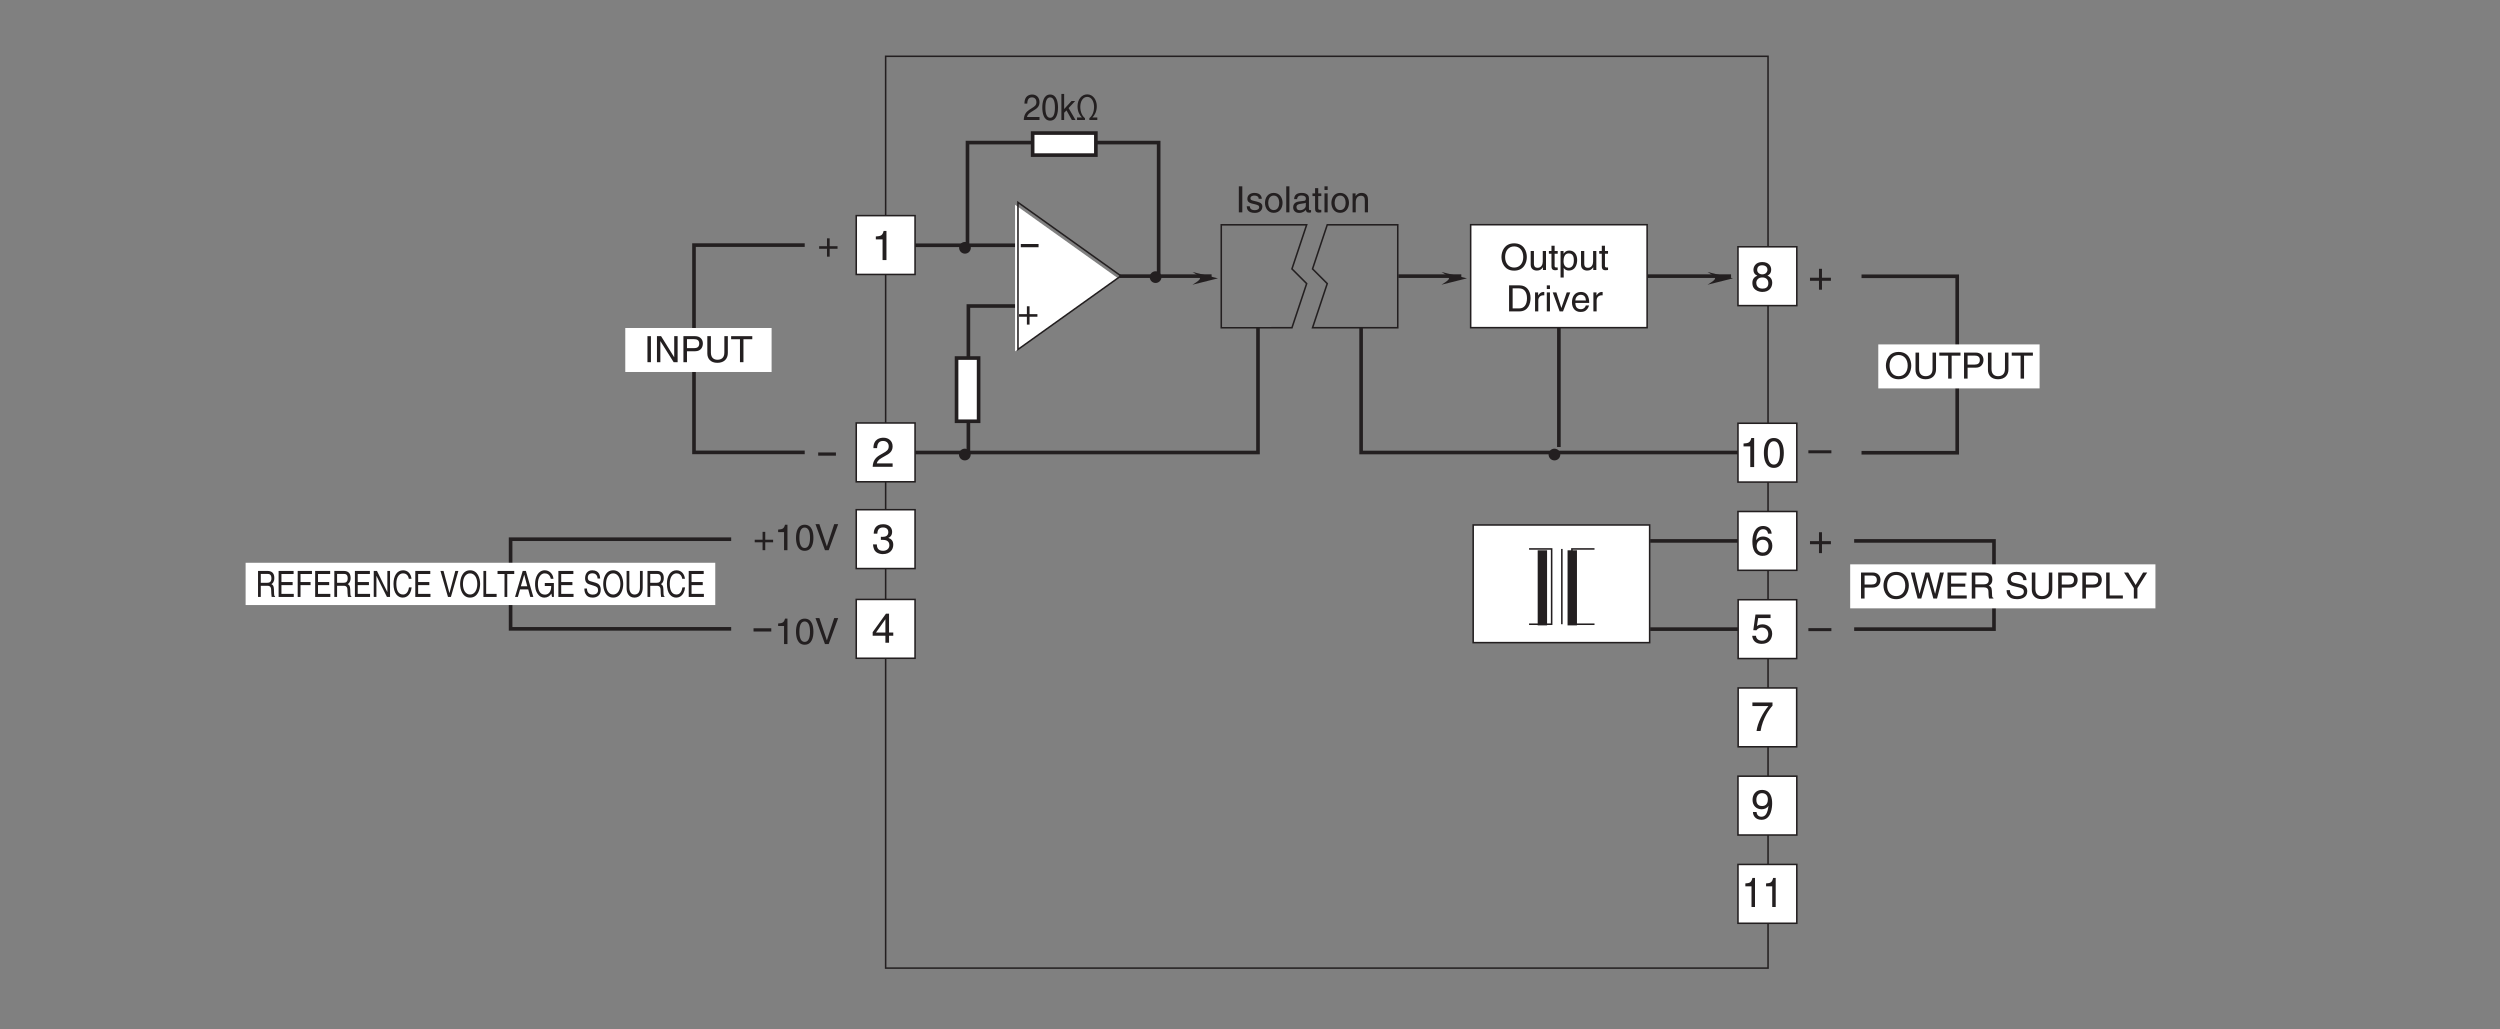 <?xml version="1.0" encoding="UTF-8"?>
<svg xmlns="http://www.w3.org/2000/svg" xmlns:xlink="http://www.w3.org/1999/xlink" width="481.89pt" height="198.43pt" viewBox="0 0 481.89 198.43" version="1.2">
<rect x="0" y="0" width="481.89" height="198.43" fill="#808080" stroke="none"/>
<defs>
<g>
<symbol overflow="visible" id="glyph0-0">
<path style="stroke:none;" d="M 0 0 L 4 0 L 4 -5.594 L 0 -5.594 Z M 2 -3.156 L 0.641 -5.188 L 3.359 -5.188 Z M 2.234 -2.797 L 3.594 -4.828 L 3.594 -0.766 Z M 0.641 -0.406 L 2 -2.438 L 3.359 -0.406 Z M 0.406 -4.828 L 1.75 -2.797 L 0.406 -0.766 Z M 0.406 -4.828 "/>
</symbol>
<symbol overflow="visible" id="glyph0-1">
<path style="stroke:none;" d="M 2.859 -5.609 L 2.312 -5.609 C 2.094 -4.688 1.719 -4.609 0.812 -4.547 L 0.812 -3.984 L 2.109 -3.984 L 2.109 0 L 2.859 0 Z M 2.859 -5.609 "/>
</symbol>
<symbol overflow="visible" id="glyph0-2">
<path style="stroke:none;" d="M 1.047 -3.594 C 1.078 -4 1.125 -4.984 2.188 -4.984 C 3.016 -4.984 3.297 -4.422 3.297 -3.969 C 3.297 -3.234 2.859 -3 2.266 -2.656 L 1.531 -2.234 C 0.781 -1.781 0.25 -1.172 0.203 0 L 4.047 0 L 4.047 -0.656 L 1 -0.656 C 1.031 -0.875 1.203 -1.312 1.969 -1.734 L 2.547 -2.062 C 3.391 -2.5 4.047 -2.938 4.047 -3.938 C 4.047 -4.984 3.266 -5.609 2.297 -5.609 C 1.688 -5.609 0.344 -5.422 0.344 -3.594 Z M 1.047 -3.594 "/>
</symbol>
<symbol overflow="visible" id="glyph0-3">
<path style="stroke:none;" d="M 1.781 -2.594 C 1.891 -2.594 2 -2.594 2.109 -2.594 C 2.594 -2.594 3.422 -2.5 3.422 -1.562 C 3.422 -0.922 2.922 -0.484 2.203 -0.484 C 1.156 -0.484 1.016 -1.188 1 -1.719 L 0.266 -1.719 C 0.312 -1.062 0.484 -0.422 1.109 -0.094 C 1.375 0.047 1.734 0.156 2.141 0.156 C 3.578 0.156 4.172 -0.734 4.172 -1.656 C 4.172 -2.406 3.781 -2.781 3.234 -2.969 L 3.234 -2.984 C 3.531 -3.078 3.953 -3.422 3.953 -4.141 C 3.953 -4.984 3.312 -5.609 2.219 -5.609 C 0.75 -5.609 0.406 -4.594 0.406 -3.781 L 1.094 -3.781 C 1.125 -4.172 1.188 -4.984 2.188 -4.984 C 3.031 -4.984 3.219 -4.438 3.219 -4.094 C 3.219 -3.391 2.703 -3.172 2.156 -3.172 C 2.031 -3.172 1.906 -3.188 1.781 -3.188 Z M 1.781 -2.594 "/>
</symbol>
<symbol overflow="visible" id="glyph0-4">
<path style="stroke:none;" d="M 4.172 -1.359 L 4.172 -1.969 L 3.359 -1.969 L 3.359 -5.609 L 2.766 -5.609 L 0.203 -2.047 L 0.203 -1.359 L 2.656 -1.359 L 2.656 0 L 3.359 0 L 3.359 -1.359 Z M 2.641 -4.516 L 2.656 -4.516 L 2.656 -1.969 L 0.844 -1.969 Z M 2.641 -4.516 "/>
</symbol>
<symbol overflow="visible" id="glyph0-5">
<path style="stroke:none;" d="M 1.406 -4.812 L 3.797 -4.812 L 3.797 -5.5 L 0.891 -5.5 L 0.469 -2.484 L 1.062 -2.453 C 1.328 -2.797 1.703 -2.984 2.109 -2.984 C 2.797 -2.984 3.359 -2.547 3.359 -1.734 C 3.359 -1.031 2.891 -0.453 2.172 -0.453 C 1.547 -0.453 1.047 -0.75 0.984 -1.391 L 0.25 -1.391 C 0.391 -0.141 1.328 0.156 2.062 0.156 C 3.828 0.156 4.109 -1.203 4.109 -1.828 C 4.109 -2.984 3.172 -3.609 2.266 -3.609 C 1.75 -3.609 1.406 -3.453 1.172 -3.266 Z M 1.406 -4.812 "/>
</symbol>
<symbol overflow="visible" id="glyph0-6">
<path style="stroke:none;" d="M 0.297 -4.812 L 3.391 -4.812 C 2.312 -3.547 1.281 -1.547 1.094 0 L 1.875 0 C 2.281 -2.5 3.609 -4.297 4.172 -4.875 L 4.172 -5.5 L 0.297 -5.5 Z M 0.297 -4.812 "/>
</symbol>
<symbol overflow="visible" id="glyph0-7">
<path style="stroke:none;" d="M 4.016 -4.125 C 3.938 -5.266 3.031 -5.609 2.375 -5.609 C 0.703 -5.609 0.297 -3.844 0.297 -2.609 C 0.297 -1.875 0.406 -1.188 0.734 -0.656 C 1.141 -0.047 1.75 0.156 2.188 0.156 C 2.969 0.156 3.312 -0.062 3.594 -0.391 C 3.984 -0.812 4.141 -1.219 4.141 -1.797 C 4.141 -3.141 3.062 -3.578 2.375 -3.578 C 1.609 -3.578 1.219 -3.188 1.047 -2.891 L 1.031 -2.906 C 1.031 -3.5 1.266 -4.984 2.359 -4.984 C 2.969 -4.984 3.234 -4.609 3.328 -4.125 Z M 1.125 -1.719 C 1.125 -2.391 1.5 -2.953 2.281 -2.953 C 3.141 -2.953 3.406 -2.266 3.406 -1.766 C 3.406 -1 2.984 -0.484 2.312 -0.484 C 1.484 -0.484 1.125 -1.125 1.125 -1.719 Z M 1.125 -1.719 "/>
</symbol>
<symbol overflow="visible" id="glyph0-8">
<path style="stroke:none;" d="M 3.922 -4.172 C 3.922 -4.828 3.438 -5.609 2.203 -5.609 C 0.859 -5.609 0.5 -4.656 0.5 -4.078 C 0.5 -3.547 0.781 -3.156 1.25 -2.984 C 0.656 -2.734 0.297 -2.297 0.297 -1.609 C 0.297 -1.344 0.297 -0.734 0.875 -0.281 C 1.328 0.078 1.922 0.156 2.234 0.156 C 3.547 0.156 4.125 -0.719 4.125 -1.625 C 4.125 -2.047 3.969 -2.672 3.203 -2.984 C 3.453 -3.109 3.922 -3.359 3.922 -4.172 Z M 2.219 -2.641 C 2.844 -2.641 3.375 -2.297 3.375 -1.547 C 3.375 -0.656 2.766 -0.484 2.25 -0.484 C 1.281 -0.484 1.047 -1.156 1.047 -1.594 C 1.047 -2.109 1.422 -2.641 2.219 -2.641 Z M 2.203 -3.234 C 1.688 -3.234 1.219 -3.562 1.219 -4.109 C 1.219 -4.469 1.406 -4.984 2.156 -4.984 C 2.984 -4.984 3.203 -4.484 3.203 -4.141 C 3.203 -3.641 2.812 -3.234 2.203 -3.234 Z M 2.203 -3.234 "/>
</symbol>
<symbol overflow="visible" id="glyph0-9">
<path style="stroke:none;" d="M 3.391 -2.734 C 3.391 -1.328 3.031 -0.484 2.219 -0.484 C 1.406 -0.484 1.047 -1.328 1.047 -2.734 C 1.047 -4.141 1.406 -4.984 2.219 -4.984 C 3.031 -4.984 3.391 -4.141 3.391 -2.734 Z M 4.141 -2.734 C 4.141 -3.891 3.828 -5.609 2.219 -5.609 C 0.609 -5.609 0.297 -3.891 0.297 -2.734 C 0.297 -1.562 0.609 0.156 2.219 0.156 C 3.828 0.156 4.141 -1.562 4.141 -2.734 Z M 4.141 -2.734 "/>
</symbol>
<symbol overflow="visible" id="glyph0-10">
<path style="stroke:none;" d="M 2.094 -1.875 C 2.625 -1.875 3.172 -2.109 3.391 -2.547 L 3.406 -2.531 C 3.219 -1.078 2.812 -0.438 2.047 -0.438 C 1.484 -0.438 1.141 -0.781 1.109 -1.344 L 0.406 -1.344 C 0.406 -0.812 0.75 0.156 2.062 0.156 C 4 0.156 4.109 -2.406 4.109 -3.016 C 4.109 -3.922 3.922 -5.609 2.141 -5.609 C 0.953 -5.609 0.328 -4.703 0.328 -3.688 C 0.328 -2.578 1.062 -1.875 2.094 -1.875 Z M 2.203 -2.5 C 1.734 -2.5 1.062 -2.641 1.062 -3.719 C 1.062 -4.469 1.5 -4.984 2.141 -4.984 C 2.953 -4.984 3.281 -4.422 3.281 -3.781 C 3.281 -2.672 2.578 -2.5 2.203 -2.5 Z M 2.203 -2.5 "/>
</symbol>
<symbol overflow="visible" id="glyph0-11">
<path style="stroke:none;" d="M 2.047 -2.312 L 0.312 -2.312 L 0.312 -1.719 L 2.047 -1.719 L 2.047 0 L 2.625 0 L 2.625 -1.719 L 4.344 -1.719 L 4.344 -2.312 L 2.625 -2.312 L 2.625 -4.031 L 2.047 -4.031 Z M 2.047 -2.312 "/>
</symbol>
<symbol overflow="visible" id="glyph0-12">
<path style="stroke:none;" d="M 4.438 -2.5 L 0 -2.5 L 0 -1.922 L 4.438 -1.922 Z M 4.438 -2.5 "/>
</symbol>
<symbol overflow="visible" id="glyph1-0">
<path style="stroke:none;" d="M 0 0 L 3.5 0 L 3.5 -4.891 L 0 -4.891 Z M 1.75 -2.766 L 0.562 -4.547 L 2.938 -4.547 Z M 1.953 -2.438 L 3.141 -4.219 L 3.141 -0.656 Z M 0.562 -0.344 L 1.75 -2.125 L 2.938 -0.344 Z M 0.344 -4.219 L 1.531 -2.438 L 0.344 -0.656 Z M 0.344 -4.219 "/>
</symbol>
<symbol overflow="visible" id="glyph1-1">
<path style="stroke:none;" d="M 1.781 -2.016 L 0.266 -2.016 L 0.266 -1.516 L 1.781 -1.516 L 1.781 0 L 2.297 0 L 2.297 -1.516 L 3.812 -1.516 L 3.812 -2.016 L 2.297 -2.016 L 2.297 -3.531 L 1.781 -3.531 Z M 1.781 -2.016 "/>
</symbol>
<symbol overflow="visible" id="glyph1-2">
<path style="stroke:none;" d="M 4.469 -2.5 C 4.469 -1.328 3.812 -0.469 2.719 -0.469 C 1.625 -0.469 0.969 -1.328 0.969 -2.5 C 0.969 -3.688 1.625 -4.547 2.719 -4.547 C 3.812 -4.547 4.469 -3.688 4.469 -2.5 Z M 5.156 -2.5 C 5.156 -3.594 4.594 -5.141 2.719 -5.141 C 0.844 -5.141 0.266 -3.594 0.266 -2.5 C 0.266 -1.422 0.844 0.125 2.719 0.125 C 4.594 0.125 5.156 -1.422 5.156 -2.5 Z M 5.156 -2.5 "/>
</symbol>
<symbol overflow="visible" id="glyph1-3">
<path style="stroke:none;" d="M 3.422 0 L 3.422 -3.656 L 2.797 -3.656 L 2.797 -1.641 C 2.797 -1.109 2.562 -0.422 1.797 -0.422 C 1.391 -0.422 1.094 -0.625 1.094 -1.234 L 1.094 -3.656 L 0.469 -3.656 L 0.469 -1.031 C 0.469 -0.156 1.125 0.109 1.656 0.109 C 2.25 0.109 2.562 -0.125 2.828 -0.547 L 2.828 0 Z M 3.422 0 "/>
</symbol>
<symbol overflow="visible" id="glyph1-4">
<path style="stroke:none;" d="M 1.797 -3.141 L 1.797 -3.656 L 1.203 -3.656 L 1.203 -4.672 L 0.594 -4.672 L 0.594 -3.656 L 0.094 -3.656 L 0.094 -3.141 L 0.594 -3.141 L 0.594 -0.734 C 0.594 -0.297 0.719 0.047 1.328 0.047 C 1.391 0.047 1.578 0.016 1.797 0 L 1.797 -0.484 L 1.578 -0.484 C 1.453 -0.484 1.203 -0.484 1.203 -0.766 L 1.203 -3.141 Z M 1.797 -3.141 "/>
</symbol>
<symbol overflow="visible" id="glyph1-5">
<path style="stroke:none;" d="M 0.984 -1.656 C 0.984 -2.25 1.094 -3.203 1.984 -3.203 C 2.922 -3.203 2.969 -2.312 2.969 -1.844 C 2.969 -1.031 2.656 -0.422 1.984 -0.422 C 1.594 -0.422 0.984 -0.688 0.984 -1.656 Z M 0.406 1.453 L 1.016 1.453 L 1.016 -0.391 L 1.031 -0.391 C 1.188 -0.125 1.516 0.109 2 0.109 C 3.25 0.109 3.609 -1.062 3.609 -1.938 C 3.609 -2.969 3.062 -3.75 2.094 -3.75 C 1.422 -3.75 1.141 -3.344 1 -3.141 L 0.984 -3.141 L 0.984 -3.656 L 0.406 -3.656 Z M 0.406 1.453 "/>
</symbol>
<symbol overflow="visible" id="glyph1-6">
<path style="stroke:none;" d="M 0.562 0 L 2.562 0 C 4.219 0 4.703 -1.453 4.703 -2.578 C 4.703 -4.016 3.906 -5.016 2.594 -5.016 L 0.562 -5.016 Z M 1.25 -4.438 L 2.5 -4.438 C 3.422 -4.438 4.016 -3.797 4.016 -2.531 C 4.016 -1.266 3.438 -0.578 2.562 -0.578 L 1.25 -0.578 Z M 1.25 -4.438 "/>
</symbol>
<symbol overflow="visible" id="glyph1-7">
<path style="stroke:none;" d="M 1.156 -2.125 C 1.156 -2.656 1.516 -3.094 2.094 -3.094 L 2.312 -3.094 L 2.312 -3.734 C 2.266 -3.75 2.234 -3.75 2.156 -3.75 C 1.703 -3.75 1.375 -3.469 1.125 -3.047 L 1.125 -3.656 L 0.531 -3.656 L 0.531 0 L 1.156 0 Z M 1.156 -2.125 "/>
</symbol>
<symbol overflow="visible" id="glyph1-8">
<path style="stroke:none;" d="M 1.078 -3.656 L 0.469 -3.656 L 0.469 0 L 1.078 0 Z M 1.078 -4.312 L 1.078 -5.016 L 0.469 -5.016 L 0.469 -4.312 Z M 1.078 -4.312 "/>
</symbol>
<symbol overflow="visible" id="glyph1-9">
<path style="stroke:none;" d="M 1.734 -0.672 L 1.719 -0.672 L 0.766 -3.656 L 0.062 -3.656 L 1.391 0 L 2.047 0 L 3.438 -3.656 L 2.766 -3.656 Z M 1.734 -0.672 "/>
</symbol>
<symbol overflow="visible" id="glyph1-10">
<path style="stroke:none;" d="M 2.938 -1.141 C 2.922 -0.875 2.578 -0.422 2 -0.422 C 1.297 -0.422 0.938 -0.859 0.938 -1.625 L 3.609 -1.625 C 3.609 -2.922 3.094 -3.75 2.031 -3.75 C 0.828 -3.75 0.281 -2.859 0.281 -1.719 C 0.281 -0.672 0.891 0.109 1.906 0.109 C 2.5 0.109 2.734 -0.031 2.906 -0.141 C 3.359 -0.453 3.531 -0.969 3.562 -1.141 Z M 0.938 -2.109 C 0.938 -2.688 1.391 -3.203 1.953 -3.203 C 2.703 -3.203 2.938 -2.688 2.969 -2.109 Z M 0.938 -2.109 "/>
</symbol>
<symbol overflow="visible" id="glyph1-11">
<path style="stroke:none;" d="M 2.5 -4.906 L 2.031 -4.906 C 1.828 -4.109 1.5 -4.031 0.703 -3.969 L 0.703 -3.484 L 1.844 -3.484 L 1.844 0 L 2.5 0 Z M 2.5 -4.906 "/>
</symbol>
<symbol overflow="visible" id="glyph1-12">
<path style="stroke:none;" d="M 2.969 -2.391 C 2.969 -1.156 2.641 -0.422 1.938 -0.422 C 1.234 -0.422 0.922 -1.156 0.922 -2.391 C 0.922 -3.625 1.234 -4.359 1.938 -4.359 C 2.641 -4.359 2.969 -3.625 2.969 -2.391 Z M 3.625 -2.391 C 3.625 -3.406 3.359 -4.906 1.938 -4.906 C 0.531 -4.906 0.266 -3.406 0.266 -2.391 C 0.266 -1.375 0.531 0.125 1.938 0.125 C 3.359 0.125 3.625 -1.375 3.625 -2.391 Z M 3.625 -2.391 "/>
</symbol>
<symbol overflow="visible" id="glyph1-13">
<path style="stroke:none;" d="M 2.344 -0.734 L 2.328 -0.734 L 0.891 -5.016 L 0.141 -5.016 L 1.969 0 L 2.688 0 L 4.516 -5.016 L 3.75 -5.016 Z M 2.344 -0.734 "/>
</symbol>
<symbol overflow="visible" id="glyph1-14">
<path style="stroke:none;" d="M 1.312 -5.016 L 0.641 -5.016 L 0.641 0 L 1.312 0 Z M 1.312 -5.016 "/>
</symbol>
<symbol overflow="visible" id="glyph1-15">
<path style="stroke:none;" d="M 3.859 -0.969 L 3.844 -0.969 L 1.328 -5.016 L 0.531 -5.016 L 0.531 0 L 1.188 0 L 1.188 -4.047 L 1.203 -4.047 L 3.75 0 L 4.516 0 L 4.516 -5.016 L 3.859 -5.016 Z M 3.859 -0.969 "/>
</symbol>
<symbol overflow="visible" id="glyph1-16">
<path style="stroke:none;" d="M 1.281 -4.438 L 2.656 -4.438 C 3.219 -4.438 3.641 -4.234 3.641 -3.594 C 3.641 -2.922 3.234 -2.703 2.625 -2.703 L 1.281 -2.703 Z M 1.281 -2.109 L 2.859 -2.109 C 3.953 -2.109 4.344 -2.906 4.344 -3.609 C 4.344 -4.422 3.781 -5.016 2.859 -5.016 L 0.594 -5.016 L 0.594 0 L 1.281 0 Z M 1.281 -2.109 "/>
</symbol>
<symbol overflow="visible" id="glyph1-17">
<path style="stroke:none;" d="M 3.828 -5.016 L 3.828 -1.844 C 3.828 -0.75 3.125 -0.469 2.5 -0.469 C 1.891 -0.469 1.234 -0.766 1.234 -1.859 L 1.234 -5.016 L 0.547 -5.016 L 0.547 -1.672 C 0.547 -0.734 1.125 0.125 2.484 0.125 C 3.859 0.125 4.5 -0.734 4.5 -1.766 L 4.5 -5.016 Z M 3.828 -5.016 "/>
</symbol>
<symbol overflow="visible" id="glyph1-18">
<path style="stroke:none;" d="M 0.094 -4.422 L 1.797 -4.422 L 1.797 0 L 2.469 0 L 2.469 -4.422 L 4.172 -4.422 L 4.172 -5.016 L 0.094 -5.016 Z M 0.094 -4.422 "/>
</symbol>
<symbol overflow="visible" id="glyph1-19">
<path style="stroke:none;" d="M 3.125 -2.609 C 3.125 -2.797 3.031 -3.75 1.719 -3.75 C 1 -3.75 0.344 -3.391 0.344 -2.594 C 0.344 -2.094 0.672 -1.828 1.188 -1.703 L 1.906 -1.531 C 2.422 -1.391 2.625 -1.297 2.625 -1 C 2.625 -0.594 2.234 -0.422 1.781 -0.422 C 0.922 -0.422 0.844 -0.891 0.812 -1.172 L 0.219 -1.172 C 0.25 -0.734 0.344 0.109 1.797 0.109 C 2.625 0.109 3.234 -0.344 3.234 -1.109 C 3.234 -1.594 2.969 -1.875 2.219 -2.062 L 1.594 -2.219 C 1.125 -2.344 0.938 -2.406 0.938 -2.703 C 0.938 -3.156 1.469 -3.234 1.656 -3.234 C 2.438 -3.234 2.516 -2.844 2.531 -2.609 Z M 3.125 -2.609 "/>
</symbol>
<symbol overflow="visible" id="glyph1-20">
<path style="stroke:none;" d="M 0.25 -1.828 C 0.25 -0.891 0.781 0.094 1.938 0.094 C 3.109 0.094 3.641 -0.891 3.641 -1.828 C 3.641 -2.766 3.109 -3.75 1.938 -3.75 C 0.781 -3.75 0.25 -2.766 0.25 -1.828 Z M 0.875 -1.828 C 0.875 -2.312 1.062 -3.234 1.938 -3.234 C 2.828 -3.234 3 -2.312 3 -1.828 C 3 -1.344 2.828 -0.438 1.938 -0.438 C 1.062 -0.438 0.875 -1.344 0.875 -1.828 Z M 0.875 -1.828 "/>
</symbol>
<symbol overflow="visible" id="glyph1-21">
<path style="stroke:none;" d="M 1.078 -5.016 L 0.469 -5.016 L 0.469 0 L 1.078 0 Z M 1.078 -5.016 "/>
</symbol>
<symbol overflow="visible" id="glyph1-22">
<path style="stroke:none;" d="M 1 -2.547 C 1.047 -2.828 1.141 -3.25 1.844 -3.25 C 2.422 -3.25 2.703 -3.031 2.703 -2.656 C 2.703 -2.297 2.516 -2.234 2.375 -2.219 L 1.359 -2.094 C 0.344 -1.969 0.25 -1.25 0.25 -0.953 C 0.25 -0.328 0.719 0.109 1.391 0.109 C 2.109 0.109 2.484 -0.234 2.719 -0.484 C 2.734 -0.203 2.828 0.062 3.359 0.062 C 3.5 0.062 3.594 0.031 3.703 0 L 3.703 -0.453 C 3.625 -0.438 3.562 -0.422 3.5 -0.422 C 3.375 -0.422 3.297 -0.484 3.297 -0.641 L 3.297 -2.734 C 3.297 -3.672 2.234 -3.75 1.938 -3.75 C 1.047 -3.75 0.469 -3.422 0.438 -2.547 Z M 2.688 -1.266 C 2.688 -0.781 2.125 -0.406 1.547 -0.406 C 1.094 -0.406 0.891 -0.641 0.891 -1.047 C 0.891 -1.5 1.375 -1.594 1.672 -1.641 C 2.438 -1.734 2.578 -1.781 2.688 -1.859 Z M 2.688 -1.266 "/>
</symbol>
<symbol overflow="visible" id="glyph1-23">
<path style="stroke:none;" d="M 3.422 -2.484 C 3.422 -3.531 2.719 -3.75 2.156 -3.75 C 1.516 -3.75 1.188 -3.328 1.047 -3.141 L 1.031 -3.141 L 1.031 -3.656 L 0.453 -3.656 L 0.453 0 L 1.062 0 L 1.062 -1.984 C 1.062 -2.984 1.688 -3.203 2.031 -3.203 C 2.641 -3.203 2.812 -2.891 2.812 -2.25 L 2.812 0 L 3.422 0 Z M 3.422 -2.484 "/>
</symbol>
<symbol overflow="visible" id="glyph1-24">
<path style="stroke:none;" d="M 3.297 -4.156 L 4.453 0 L 5.156 0 L 6.484 -5.016 L 5.734 -5.016 L 4.797 -0.938 L 4.781 -0.938 L 3.656 -5.016 L 2.922 -5.016 L 1.797 -0.938 L 1.781 -0.938 L 0.844 -5.016 L 0.109 -5.016 L 1.422 0 L 2.125 0 Z M 3.297 -4.156 "/>
</symbol>
<symbol overflow="visible" id="glyph1-25">
<path style="stroke:none;" d="M 4.297 -0.594 L 1.281 -0.594 L 1.281 -2.281 L 4.016 -2.281 L 4.016 -2.875 L 1.281 -2.875 L 1.281 -4.422 L 4.25 -4.422 L 4.25 -5.016 L 0.594 -5.016 L 0.594 0 L 4.297 0 Z M 4.297 -0.594 "/>
</symbol>
<symbol overflow="visible" id="glyph1-26">
<path style="stroke:none;" d="M 1.297 -2.156 L 2.938 -2.156 C 3.75 -2.156 3.828 -1.672 3.828 -1.25 C 3.828 -1.062 3.844 -0.312 3.953 0 L 4.781 0 L 4.781 -0.109 C 4.562 -0.234 4.531 -0.328 4.531 -0.609 L 4.484 -1.516 C 4.453 -2.219 4.172 -2.344 3.891 -2.469 C 4.203 -2.656 4.578 -2.922 4.578 -3.672 C 4.578 -4.734 3.75 -5.016 2.938 -5.016 L 0.609 -5.016 L 0.609 0 L 1.297 0 Z M 1.297 -4.438 L 2.984 -4.438 C 3.312 -4.438 3.891 -4.375 3.891 -3.594 C 3.891 -2.859 3.359 -2.734 2.859 -2.734 L 1.297 -2.734 Z M 1.297 -4.438 "/>
</symbol>
<symbol overflow="visible" id="glyph1-27">
<path style="stroke:none;" d=""/>
</symbol>
<symbol overflow="visible" id="glyph1-28">
<path style="stroke:none;" d="M 4.188 -3.547 C 4.156 -4.094 3.984 -5.141 2.234 -5.141 C 1.016 -5.141 0.516 -4.375 0.516 -3.594 C 0.516 -2.719 1.25 -2.5 1.578 -2.422 L 2.609 -2.172 C 3.422 -1.984 3.672 -1.812 3.672 -1.297 C 3.672 -0.578 2.844 -0.453 2.359 -0.453 C 1.719 -0.453 0.984 -0.719 0.984 -1.625 L 0.344 -1.625 C 0.344 -1.156 0.422 -0.734 0.859 -0.344 C 1.078 -0.141 1.438 0.125 2.375 0.125 C 3.234 0.125 4.328 -0.203 4.328 -1.391 C 4.328 -2.172 3.844 -2.562 3.188 -2.719 L 1.766 -3.047 C 1.469 -3.125 1.172 -3.266 1.172 -3.688 C 1.172 -4.453 1.891 -4.562 2.312 -4.562 C 2.875 -4.562 3.516 -4.328 3.562 -3.547 Z M 4.188 -3.547 "/>
</symbol>
<symbol overflow="visible" id="glyph1-29">
<path style="stroke:none;" d="M 1.203 -5.016 L 0.531 -5.016 L 0.531 0 L 3.75 0 L 3.75 -0.594 L 1.203 -0.594 Z M 1.203 -5.016 "/>
</symbol>
<symbol overflow="visible" id="glyph1-30">
<path style="stroke:none;" d="M 2.672 -2.016 L 4.562 -5.016 L 3.766 -5.016 L 2.328 -2.609 L 0.891 -5.016 L 0.094 -5.016 L 1.984 -2.016 L 1.984 0 L 2.672 0 Z M 2.672 -2.016 "/>
</symbol>
<symbol overflow="visible" id="glyph2-0">
<path style="stroke:none;" d="M 0 0 L 6.984 0 L 6.984 -4.891 L 0 -4.891 Z M 3.484 -2.766 L 1.109 -4.547 L 5.859 -4.547 Z M 3.906 -2.438 L 6.281 -4.219 L 6.281 -0.656 Z M 1.109 -0.344 L 3.484 -2.125 L 5.859 -0.344 Z M 0.703 -4.219 L 3.062 -2.438 L 0.703 -0.656 Z M 0.703 -4.219 "/>
</symbol>
<symbol overflow="visible" id="glyph2-1">
<path style="stroke:none;" d="M 4.031 -2.25 L 0.609 -2.25 L 0.609 -1.625 L 4.031 -1.625 Z M 4.031 -2.25 "/>
</symbol>
<symbol overflow="visible" id="glyph3-0">
<path style="stroke:none;" d="M 0 0 L 3.578 0 L 3.578 -5.594 L 0 -5.594 Z M 1.797 -3.156 L 0.578 -5.188 L 3.016 -5.188 Z M 2.016 -2.797 L 3.234 -4.828 L 3.234 -0.766 Z M 0.578 -0.406 L 1.797 -2.438 L 3.016 -0.406 Z M 0.359 -4.828 L 1.578 -2.797 L 0.359 -0.766 Z M 0.359 -4.828 "/>
</symbol>
<symbol overflow="visible" id="glyph3-1">
<path style="stroke:none;" d="M 2.578 -5.609 L 2.078 -5.609 C 1.875 -4.688 1.547 -4.609 0.719 -4.547 L 0.719 -3.984 L 1.906 -3.984 L 1.906 0 L 2.578 0 Z M 2.578 -5.609 "/>
</symbol>
<symbol overflow="visible" id="glyph4-0">
<path style="stroke:none;" d="M 0 0 L 3.141 0 L 3.141 -4.891 L 0 -4.891 Z M 1.562 -2.766 L 0.5 -4.547 L 2.641 -4.547 Z M 1.766 -2.438 L 2.828 -4.219 L 2.828 -0.656 Z M 0.5 -0.344 L 1.562 -2.125 L 2.641 -0.344 Z M 0.312 -4.219 L 1.375 -2.438 L 0.312 -0.656 Z M 0.312 -4.219 "/>
</symbol>
<symbol overflow="visible" id="glyph4-1">
<path style="stroke:none;" d="M 0.828 -3.156 C 0.844 -3.5 0.891 -4.359 1.719 -4.359 C 2.375 -4.359 2.594 -3.859 2.594 -3.469 C 2.594 -2.828 2.25 -2.625 1.781 -2.328 L 1.203 -1.953 C 0.609 -1.562 0.188 -1.016 0.156 0 L 3.188 0 L 3.188 -0.578 L 0.781 -0.578 C 0.812 -0.766 0.938 -1.156 1.547 -1.516 L 2 -1.797 C 2.656 -2.188 3.188 -2.562 3.188 -3.438 C 3.188 -4.359 2.562 -4.906 1.797 -4.906 C 1.328 -4.906 0.281 -4.75 0.281 -3.156 Z M 0.828 -3.156 "/>
</symbol>
<symbol overflow="visible" id="glyph4-2">
<path style="stroke:none;" d="M 2.672 -2.391 C 2.672 -1.156 2.375 -0.422 1.75 -0.422 C 1.109 -0.422 0.828 -1.156 0.828 -2.391 C 0.828 -3.625 1.109 -4.359 1.75 -4.359 C 2.375 -4.359 2.672 -3.625 2.672 -2.391 Z M 3.266 -2.391 C 3.266 -3.406 3.016 -4.906 1.75 -4.906 C 0.484 -4.906 0.234 -3.406 0.234 -2.391 C 0.234 -1.375 0.484 0.125 1.75 0.125 C 3.016 0.125 3.266 -1.375 3.266 -2.391 Z M 3.266 -2.391 "/>
</symbol>
<symbol overflow="visible" id="glyph4-3">
<path style="stroke:none;" d="M 1.812 -2.297 L 3.078 -3.656 L 2.375 -3.656 L 0.953 -2.109 L 0.953 -5.016 L 0.422 -5.016 L 0.422 0 L 0.953 0 L 0.953 -1.391 L 1.406 -1.844 L 2.438 0 L 3.141 0 Z M 1.812 -2.297 "/>
</symbol>
<symbol overflow="visible" id="glyph4-4">
<path style="stroke:none;" d="M 1.219 -0.484 L 0.297 -0.484 L 0.297 0 L 1.828 0 L 1.828 -0.359 C 1.359 -0.672 0.922 -1.484 0.922 -2.531 C 0.922 -3.594 1.438 -4.453 2.266 -4.453 C 3.141 -4.453 3.578 -3.453 3.578 -2.547 C 3.578 -1.438 3.141 -0.688 2.672 -0.359 L 2.672 0 L 4.203 0 L 4.203 -0.484 L 3.266 -0.484 L 3.266 -0.5 C 3.688 -0.891 4.109 -1.656 4.109 -2.656 C 4.109 -3.828 3.406 -4.938 2.266 -4.938 C 1.188 -4.938 0.391 -3.969 0.391 -2.625 C 0.391 -1.656 0.781 -0.922 1.219 -0.5 Z M 1.219 -0.484 "/>
</symbol>
<symbol overflow="visible" id="glyph5-0">
<path style="stroke:none;" d="M 0 0 L 2.75 0 L 2.75 -4.891 L 0 -4.891 Z M 1.375 -2.766 L 0.438 -4.547 L 2.312 -4.547 Z M 1.547 -2.438 L 2.484 -4.219 L 2.484 -0.656 Z M 0.438 -0.344 L 1.375 -2.125 L 2.312 -0.344 Z M 0.281 -4.219 L 1.219 -2.438 L 0.281 -0.656 Z M 0.281 -4.219 "/>
</symbol>
<symbol overflow="visible" id="glyph5-1">
<path style="stroke:none;" d="M 1.016 -2.156 L 2.312 -2.156 C 2.953 -2.156 3.016 -1.672 3.016 -1.25 C 3.016 -1.062 3.047 -0.312 3.109 0 L 3.766 0 L 3.766 -0.109 C 3.609 -0.234 3.578 -0.328 3.578 -0.609 L 3.547 -1.516 C 3.516 -2.219 3.297 -2.344 3.062 -2.469 C 3.328 -2.656 3.625 -2.922 3.625 -3.672 C 3.625 -4.734 2.969 -5.016 2.312 -5.016 L 0.484 -5.016 L 0.484 0 L 1.016 0 Z M 1.016 -4.438 L 2.359 -4.438 C 2.625 -4.438 3.062 -4.375 3.062 -3.594 C 3.062 -2.859 2.656 -2.734 2.266 -2.734 L 1.016 -2.734 Z M 1.016 -4.438 "/>
</symbol>
<symbol overflow="visible" id="glyph5-2">
<path style="stroke:none;" d="M 3.391 -0.594 L 1.016 -0.594 L 1.016 -2.281 L 3.172 -2.281 L 3.172 -2.875 L 1.016 -2.875 L 1.016 -4.422 L 3.359 -4.422 L 3.359 -5.016 L 0.469 -5.016 L 0.469 0 L 3.391 0 Z M 3.391 -0.594 "/>
</symbol>
<symbol overflow="visible" id="glyph5-3">
<path style="stroke:none;" d="M 1.016 -2.281 L 2.953 -2.281 L 2.953 -2.875 L 1.016 -2.875 L 1.016 -4.422 L 3.219 -4.422 L 3.219 -5.016 L 0.469 -5.016 L 0.469 0 L 1.016 0 Z M 1.016 -2.281 "/>
</symbol>
<symbol overflow="visible" id="glyph5-4">
<path style="stroke:none;" d="M 3.047 -0.969 L 3.031 -0.969 L 1.047 -5.016 L 0.422 -5.016 L 0.422 0 L 0.938 0 L 0.938 -4.047 L 0.953 -4.047 L 2.969 0 L 3.562 0 L 3.562 -5.016 L 3.047 -5.016 Z M 3.047 -0.969 "/>
</symbol>
<symbol overflow="visible" id="glyph5-5">
<path style="stroke:none;" d="M 3.719 -3.5 C 3.641 -4.344 3.109 -5.141 2.094 -5.141 C 0.938 -5.141 0.25 -4.078 0.25 -2.531 C 0.25 -0.609 1.125 0.125 2.031 0.125 C 2.328 0.125 3.531 0.047 3.75 -1.844 L 3.234 -1.844 C 3.062 -0.672 2.453 -0.469 2.109 -0.469 C 1.125 -0.469 0.797 -1.375 0.797 -2.562 C 0.797 -3.875 1.375 -4.547 2.094 -4.547 C 2.469 -4.547 3.047 -4.391 3.203 -3.5 Z M 3.719 -3.5 "/>
</symbol>
<symbol overflow="visible" id="glyph5-6">
<path style="stroke:none;" d=""/>
</symbol>
<symbol overflow="visible" id="glyph5-7">
<path style="stroke:none;" d="M 1.844 -0.734 L 0.703 -5.016 L 0.109 -5.016 L 1.562 0 L 2.125 0 L 3.562 -5.016 L 2.969 -5.016 Z M 1.844 -0.734 "/>
</symbol>
<symbol overflow="visible" id="glyph5-8">
<path style="stroke:none;" d="M 3.531 -2.5 C 3.531 -1.328 3 -0.469 2.141 -0.469 C 1.281 -0.469 0.766 -1.328 0.766 -2.5 C 0.766 -3.688 1.281 -4.547 2.141 -4.547 C 3 -4.547 3.531 -3.688 3.531 -2.5 Z M 4.078 -2.5 C 4.078 -3.594 3.625 -5.141 2.141 -5.141 C 0.672 -5.141 0.219 -3.594 0.219 -2.5 C 0.219 -1.422 0.672 0.125 2.141 0.125 C 3.625 0.125 4.078 -1.422 4.078 -2.5 Z M 4.078 -2.5 "/>
</symbol>
<symbol overflow="visible" id="glyph5-9">
<path style="stroke:none;" d="M 0.953 -5.016 L 0.422 -5.016 L 0.422 0 L 2.969 0 L 2.969 -0.594 L 0.953 -0.594 Z M 0.953 -5.016 "/>
</symbol>
<symbol overflow="visible" id="glyph5-10">
<path style="stroke:none;" d="M 0.078 -4.422 L 1.422 -4.422 L 1.422 0 L 1.953 0 L 1.953 -4.422 L 3.297 -4.422 L 3.297 -5.016 L 0.078 -5.016 Z M 0.078 -4.422 "/>
</symbol>
<symbol overflow="visible" id="glyph5-11">
<path style="stroke:none;" d="M 2.625 -1.453 L 3.016 0 L 3.609 0 L 2.172 -5.016 L 1.562 -5.016 L 0.078 0 L 0.625 0 L 1.047 -1.453 Z M 1.203 -2.062 L 1.844 -4.266 L 1.859 -4.266 L 2.438 -2.062 Z M 1.203 -2.062 "/>
</symbol>
<symbol overflow="visible" id="glyph5-12">
<path style="stroke:none;" d="M 2.141 -2.109 L 3.375 -2.109 C 3.375 -1.562 3.297 -1.125 2.953 -0.766 C 2.656 -0.469 2.328 -0.453 2.141 -0.453 C 1.078 -0.453 0.812 -1.5 0.812 -2.516 C 0.812 -3.828 1.406 -4.547 2.109 -4.547 C 2.547 -4.547 3.125 -4.359 3.297 -3.5 L 3.812 -3.5 C 3.703 -4.609 2.875 -5.141 2.141 -5.141 C 0.844 -5.141 0.266 -3.766 0.266 -2.547 C 0.266 -2.016 0.281 -1.156 0.891 -0.438 C 1.094 -0.188 1.422 0.125 2.094 0.125 C 2.641 0.125 3.141 -0.172 3.406 -0.656 L 3.531 0 L 3.891 0 L 3.891 -2.688 L 2.141 -2.688 Z M 2.141 -2.109 "/>
</symbol>
<symbol overflow="visible" id="glyph5-13">
<path style="stroke:none;" d="M 3.312 -3.547 C 3.281 -4.094 3.156 -5.141 1.766 -5.141 C 0.812 -5.141 0.406 -4.375 0.406 -3.594 C 0.406 -2.719 0.984 -2.5 1.25 -2.422 L 2.062 -2.172 C 2.703 -1.984 2.906 -1.812 2.906 -1.297 C 2.906 -0.578 2.25 -0.453 1.859 -0.453 C 1.359 -0.453 0.766 -0.719 0.766 -1.625 L 0.266 -1.625 C 0.266 -1.156 0.344 -0.734 0.672 -0.344 C 0.844 -0.141 1.141 0.125 1.875 0.125 C 2.547 0.125 3.422 -0.203 3.422 -1.391 C 3.422 -2.172 3.031 -2.562 2.516 -2.719 L 1.391 -3.047 C 1.156 -3.125 0.922 -3.266 0.922 -3.688 C 0.922 -4.453 1.484 -4.562 1.828 -4.562 C 2.266 -4.562 2.781 -4.328 2.812 -3.547 Z M 3.312 -3.547 "/>
</symbol>
<symbol overflow="visible" id="glyph5-14">
<path style="stroke:none;" d="M 3.016 -5.016 L 3.016 -1.844 C 3.016 -0.75 2.469 -0.469 1.969 -0.469 C 1.5 -0.469 0.969 -0.766 0.969 -1.859 L 0.969 -5.016 L 0.438 -5.016 L 0.438 -1.672 C 0.438 -0.734 0.891 0.125 1.953 0.125 C 3.047 0.125 3.547 -0.734 3.547 -1.766 L 3.547 -5.016 Z M 3.016 -5.016 "/>
</symbol>
</g>
</defs>
<g id="surface1">
<path style="fill:none;stroke-width:7;stroke-linecap:butt;stroke-linejoin:miter;stroke:rgb(13.73%,12.16%,12.549%);stroke-opacity:1;stroke-miterlimit:4;" d="M 1748.107 1505.859 L 1979.277 1505.859 " transform="matrix(0.1,0,0,-0.1,0.635,197.862)"/>
<path style="fill:none;stroke-width:7;stroke-linecap:butt;stroke-linejoin:miter;stroke:rgb(13.73%,12.16%,12.549%);stroke-opacity:1;stroke-miterlimit:4;" d="M 1860.264 1106.356 L 1860.264 1388.766 L 1960.826 1388.766 " transform="matrix(0.1,0,0,-0.1,0.635,197.862)"/>
<path style="fill:none;stroke-width:7;stroke-linecap:butt;stroke-linejoin:miter;stroke:rgb(13.73%,12.16%,12.549%);stroke-opacity:1;stroke-miterlimit:4;" d="M 1719.588 1106.395 L 2418.504 1106.395 L 2418.504 1346.849 " transform="matrix(0.1,0,0,-0.1,0.635,197.862)"/>
<path style="fill:none;stroke-width:3;stroke-linecap:butt;stroke-linejoin:miter;stroke:rgb(13.73%,12.16%,12.549%);stroke-opacity:1;stroke-miterlimit:4;" d="M 3401.633 1870.067 L 1700.784 1870.067 L 1700.784 112.532 L 3401.672 112.532 Z M 3401.633 1870.067 " transform="matrix(0.1,0,0,-0.1,0.635,197.862)"/>
<path style="fill-rule:nonzero;fill:rgb(100%,100%,100%);fill-opacity:1;stroke-width:3;stroke-linecap:butt;stroke-linejoin:miter;stroke:rgb(13.73%,12.16%,12.549%);stroke-opacity:1;stroke-miterlimit:4;" d="M 1644.098 1449.604 L 1757.47 1449.604 L 1757.47 1562.976 L 1644.098 1562.976 Z M 1644.098 1449.604 " transform="matrix(0.1,0,0,-0.1,0.635,197.862)"/>
<g style="fill:rgb(13.73%,12.16%,12.549%);fill-opacity:1;">
  <use xlink:href="#glyph0-1" x="168.01" y="50.126"/>
</g>
<path style="fill-rule:nonzero;fill:rgb(100%,100%,100%);fill-opacity:1;stroke-width:3;stroke-linecap:butt;stroke-linejoin:miter;stroke:rgb(13.73%,12.16%,12.549%);stroke-opacity:1;stroke-miterlimit:4;" d="M 1644.098 1049.944 L 1757.47 1049.944 L 1757.47 1163.316 L 1644.098 1163.316 Z M 1644.098 1049.944 " transform="matrix(0.1,0,0,-0.1,0.635,197.862)"/>
<g style="fill:rgb(13.73%,12.16%,12.549%);fill-opacity:1;">
  <use xlink:href="#glyph0-2" x="168.01" y="89.98"/>
</g>
<path style="fill-rule:nonzero;fill:rgb(100%,100%,100%);fill-opacity:1;stroke-width:3;stroke-linecap:butt;stroke-linejoin:miter;stroke:rgb(13.73%,12.16%,12.549%);stroke-opacity:1;stroke-miterlimit:4;" d="M 1644.098 882.707 L 1757.47 882.707 L 1757.47 996.118 L 1644.098 996.118 Z M 1644.098 882.707 " transform="matrix(0.1,0,0,-0.1,0.635,197.862)"/>
<g style="fill:rgb(13.73%,12.16%,12.549%);fill-opacity:1;">
  <use xlink:href="#glyph0-3" x="168.01" y="106.654"/>
</g>
<path style="fill-rule:nonzero;fill:rgb(100%,100%,100%);fill-opacity:1;stroke-width:3;stroke-linecap:butt;stroke-linejoin:miter;stroke:rgb(13.73%,12.16%,12.549%);stroke-opacity:1;stroke-miterlimit:4;" d="M 1644.098 709.79 L 1757.47 709.79 L 1757.47 823.162 L 1644.098 823.162 Z M 1644.098 709.79 " transform="matrix(0.1,0,0,-0.1,0.635,197.862)"/>
<g style="fill:rgb(13.73%,12.16%,12.549%);fill-opacity:1;">
  <use xlink:href="#glyph0-4" x="168.01" y="123.896"/>
</g>
<path style=" stroke:none;fill-rule:nonzero;fill:rgb(100%,100%,100%);fill-opacity:1;" d="M 195.66 39.465 L 195.66 67.73 L 215.445 53.598 L 195.66 39.465 "/>
<path style="fill:none;stroke-width:3;stroke-linecap:butt;stroke-linejoin:miter;stroke:rgb(13.73%,12.16%,12.549%);stroke-opacity:1;stroke-miterlimit:4;" d="M 1955.851 1588.518 L 1955.851 1305.05 L 2154.271 1446.784 Z M 1955.851 1588.518 " transform="matrix(0.1,0,0,-0.1,0.635,197.862)"/>
<g style="fill:rgb(13.73%,12.16%,12.549%);fill-opacity:1;">
  <use xlink:href="#glyph1-1" x="196.156" y="62.568"/>
</g>
<g style="fill:rgb(13.73%,12.16%,12.549%);fill-opacity:1;">
  <use xlink:href="#glyph2-1" x="196.156" y="49.282"/>
</g>
<path style="fill:none;stroke-width:7;stroke-linecap:butt;stroke-linejoin:miter;stroke:rgb(13.73%,12.16%,12.549%);stroke-opacity:1;stroke-miterlimit:4;" d="M 2329.068 1446.353 L 2150.98 1446.353 " transform="matrix(0.1,0,0,-0.1,0.635,197.862)"/>
<path style=" stroke:none;fill-rule:nonzero;fill:rgb(13.73%,12.16%,12.549%);fill-opacity:1;" d="M 229.852 52.422 L 234.77 53.652 L 229.852 54.883 C 231.82 53.652 231.766 53.598 229.852 52.422 "/>
<path style="fill:none;stroke-width:7;stroke-linecap:butt;stroke-linejoin:miter;stroke:rgb(13.73%,12.16%,12.549%);stroke-opacity:1;stroke-miterlimit:4;" d="M 2810.408 1446.353 L 2688.966 1446.353 " transform="matrix(0.1,0,0,-0.1,0.635,197.862)"/>
<path style=" stroke:none;fill-rule:nonzero;fill:rgb(13.73%,12.16%,12.549%);fill-opacity:1;" d="M 277.844 52.422 L 282.766 53.652 L 277.844 54.883 C 279.816 53.652 279.762 53.598 277.844 52.422 "/>
<path style="fill:none;stroke-width:7;stroke-linecap:butt;stroke-linejoin:miter;stroke:rgb(13.73%,12.16%,12.549%);stroke-opacity:1;stroke-miterlimit:4;" d="M 3330.374 1446.353 L 3169.013 1446.353 " transform="matrix(0.1,0,0,-0.1,0.635,197.862)"/>
<path style=" stroke:none;fill-rule:nonzero;fill:rgb(13.73%,12.16%,12.549%);fill-opacity:1;" d="M 329.129 52.422 L 334.047 53.652 L 329.129 54.883 C 331.102 53.652 331.047 53.598 329.129 52.422 "/>
<path style="fill:none;stroke-width:7;stroke-linecap:butt;stroke-linejoin:miter;stroke:rgb(13.73%,12.16%,12.549%);stroke-opacity:1;stroke-miterlimit:4;" d="M 2227.018 1449.095 L 2227.018 1703.77 L 1858.541 1703.77 L 1858.541 1508.523 " transform="matrix(0.1,0,0,-0.1,0.635,197.862)"/>
<path style="fill:none;stroke-width:7;stroke-linecap:butt;stroke-linejoin:miter;stroke:rgb(13.73%,12.16%,12.549%);stroke-opacity:1;stroke-miterlimit:4;" d="M 2617.277 1346.849 L 2617.277 1106.395 L 3344.79 1106.395 " transform="matrix(0.1,0,0,-0.1,0.635,197.862)"/>
<path style="fill:none;stroke-width:3;stroke-linecap:butt;stroke-linejoin:miter;stroke:rgb(13.73%,12.16%,12.549%);stroke-opacity:1;stroke-miterlimit:4;" d="M 2552.011 1545.308 L 2523.649 1460.299 L 2552.011 1431.937 L 2523.649 1346.888 L 2687.909 1346.888 L 2687.909 1545.308 Z M 2552.011 1545.308 " transform="matrix(0.1,0,0,-0.1,0.635,197.862)"/>
<path style="fill:none;stroke-width:3;stroke-linecap:butt;stroke-linejoin:miter;stroke:rgb(13.73%,12.16%,12.549%);stroke-opacity:1;stroke-miterlimit:4;" d="M 2483.965 1346.888 L 2512.327 1431.937 L 2483.965 1460.299 L 2512.327 1545.308 L 2347.715 1545.308 L 2347.715 1346.849 Z M 2483.965 1346.888 " transform="matrix(0.1,0,0,-0.1,0.635,197.862)"/>
<path style="fill-rule:nonzero;fill:rgb(100%,100%,100%);fill-opacity:1;stroke-width:3;stroke-linecap:butt;stroke-linejoin:miter;stroke:rgb(13.73%,12.16%,12.549%);stroke-opacity:1;stroke-miterlimit:4;" d="M 2828.428 1347.045 L 3168.582 1347.045 L 3168.582 1545.465 L 2828.428 1545.465 Z M 2828.428 1347.045 " transform="matrix(0.1,0,0,-0.1,0.635,197.862)"/>
<g style="fill:rgb(13.73%,12.16%,12.549%);fill-opacity:1;">
  <use xlink:href="#glyph1-2" x="289.149" y="52.044"/>
  <use xlink:href="#glyph1-3" x="294.579" y="52.044"/>
  <use xlink:href="#glyph1-4" x="298.46" y="52.044"/>
  <use xlink:href="#glyph1-5" x="300.4" y="52.044"/>
  <use xlink:href="#glyph1-3" x="304.281" y="52.044"/>
  <use xlink:href="#glyph1-4" x="308.162" y="52.044"/>
</g>
<g style="fill:rgb(13.73%,12.16%,12.549%);fill-opacity:1;">
  <use xlink:href="#glyph1-6" x="290.321" y="60.022"/>
  <use xlink:href="#glyph1-7" x="295.36" y="60.022"/>
  <use xlink:href="#glyph1-8" x="297.685" y="60.022"/>
  <use xlink:href="#glyph1-9" x="299.234" y="60.022"/>
  <use xlink:href="#glyph1-10" x="302.724" y="60.022"/>
  <use xlink:href="#glyph1-7" x="306.605" y="60.022"/>
</g>
<path style="fill-rule:nonzero;fill:rgb(100%,100%,100%);fill-opacity:1;stroke-width:3;stroke-linecap:butt;stroke-linejoin:miter;stroke:rgb(13.73%,12.16%,12.549%);stroke-opacity:1;stroke-miterlimit:4;" d="M 3344.046 709.242 L 3456.83 709.242 L 3456.83 822.613 L 3344.046 822.613 Z M 3344.046 709.242 " transform="matrix(0.1,0,0,-0.1,0.635,197.862)"/>
<g style="fill:rgb(13.73%,12.16%,12.549%);fill-opacity:1;">
  <use xlink:href="#glyph0-5" x="337.488" y="123.951"/>
</g>
<path style="fill-rule:nonzero;fill:rgb(100%,100%,100%);fill-opacity:1;stroke-width:3;stroke-linecap:butt;stroke-linejoin:miter;stroke:rgb(13.73%,12.16%,12.549%);stroke-opacity:1;stroke-miterlimit:4;" d="M 3344.046 539.145 L 3456.83 539.145 L 3456.83 652.556 L 3344.046 652.556 Z M 3344.046 539.145 " transform="matrix(0.1,0,0,-0.1,0.635,197.862)"/>
<g style="fill:rgb(13.73%,12.16%,12.549%);fill-opacity:1;">
  <use xlink:href="#glyph0-6" x="337.488" y="140.909"/>
</g>
<path style="fill-rule:nonzero;fill:rgb(100%,100%,100%);fill-opacity:1;stroke-width:3;stroke-linecap:butt;stroke-linejoin:miter;stroke:rgb(13.73%,12.16%,12.549%);stroke-opacity:1;stroke-miterlimit:4;" d="M 3343.693 879.299 L 3457.104 879.299 L 3457.104 992.671 L 3343.693 992.671 Z M 3343.693 879.299 " transform="matrix(0.1,0,0,-0.1,0.635,197.862)"/>
<g style="fill:rgb(13.73%,12.16%,12.549%);fill-opacity:1;">
  <use xlink:href="#glyph0-7" x="337.484" y="106.994"/>
</g>
<path style="fill-rule:nonzero;fill:rgb(100%,100%,100%);fill-opacity:1;stroke-width:3;stroke-linecap:butt;stroke-linejoin:miter;stroke:rgb(13.73%,12.16%,12.549%);stroke-opacity:1;stroke-miterlimit:4;" d="M 3343.693 1389.55 L 3457.104 1389.55 L 3457.104 1502.921 L 3343.693 1502.921 Z M 3343.693 1389.55 " transform="matrix(0.1,0,0,-0.1,0.635,197.862)"/>
<g style="fill:rgb(13.73%,12.16%,12.549%);fill-opacity:1;">
  <use xlink:href="#glyph0-8" x="337.484" y="56.118"/>
</g>
<path style="fill-rule:nonzero;fill:rgb(100%,100%,100%);fill-opacity:1;stroke-width:3;stroke-linecap:butt;stroke-linejoin:miter;stroke:rgb(13.73%,12.16%,12.549%);stroke-opacity:1;stroke-miterlimit:4;" d="M 3343.693 1049.396 L 3457.104 1049.396 L 3457.104 1162.767 L 3343.693 1162.767 Z M 3343.693 1049.396 " transform="matrix(0.1,0,0,-0.1,0.635,197.862)"/>
<g style="fill:rgb(13.73%,12.16%,12.549%);fill-opacity:1;">
  <use xlink:href="#glyph0-1" x="335.266" y="90.035"/>
  <use xlink:href="#glyph0-9" x="339.701" y="90.035"/>
</g>
<path style="fill-rule:nonzero;fill:rgb(100%,100%,100%);fill-opacity:1;stroke-width:3;stroke-linecap:butt;stroke-linejoin:miter;stroke:rgb(13.73%,12.16%,12.549%);stroke-opacity:1;stroke-miterlimit:4;" d="M 3343.693 369.088 L 3457.104 369.088 L 3457.104 482.498 L 3343.693 482.498 Z M 3343.693 369.088 " transform="matrix(0.1,0,0,-0.1,0.635,197.862)"/>
<g style="fill:rgb(13.73%,12.16%,12.549%);fill-opacity:1;">
  <use xlink:href="#glyph0-10" x="337.484" y="157.868"/>
</g>
<path style="fill-rule:nonzero;fill:rgb(100%,100%,100%);fill-opacity:1;stroke-width:3;stroke-linecap:butt;stroke-linejoin:miter;stroke:rgb(13.73%,12.16%,12.549%);stroke-opacity:1;stroke-miterlimit:4;" d="M 3343.693 198.952 L 3457.104 198.952 L 3457.104 312.363 L 3343.693 312.363 Z M 3343.693 198.952 " transform="matrix(0.1,0,0,-0.1,0.635,197.862)"/>
<g style="fill:rgb(13.73%,12.16%,12.549%);fill-opacity:1;">
  <use xlink:href="#glyph3-1" x="335.709" y="174.831"/>
  <use xlink:href="#glyph3-1" x="339.701" y="174.831"/>
</g>
<path style="fill-rule:nonzero;fill:rgb(100%,100%,100%);fill-opacity:1;stroke-width:7;stroke-linecap:butt;stroke-linejoin:miter;stroke:rgb(13.73%,12.16%,12.549%);stroke-opacity:1;stroke-miterlimit:10;" d="M 1837.465 1166.606 L 1879.969 1166.606 L 1879.969 1288.479 L 1837.465 1288.479 Z M 1837.465 1166.606 " transform="matrix(0.1,0,0,-0.1,0.635,197.862)"/>
<path style="fill-rule:nonzero;fill:rgb(100%,100%,100%);fill-opacity:1;stroke-width:7;stroke-linecap:butt;stroke-linejoin:miter;stroke:rgb(13.73%,12.16%,12.549%);stroke-opacity:1;stroke-miterlimit:10;" d="M 1984.135 1679.638 L 2106.007 1679.638 L 2106.007 1722.143 L 1984.135 1722.143 Z M 1984.135 1679.638 " transform="matrix(0.1,0,0,-0.1,0.635,197.862)"/>
<path style="fill:none;stroke-width:7;stroke-linecap:butt;stroke-linejoin:miter;stroke:rgb(13.73%,12.16%,12.549%);stroke-opacity:1;stroke-miterlimit:4;" d="M 3581.836 1105.925 L 3766.271 1105.925 L 3766.271 1446.079 L 3581.836 1446.079 " transform="matrix(0.1,0,0,-0.1,0.635,197.862)"/>
<g style="fill:rgb(13.73%,12.16%,12.549%);fill-opacity:1;">
  <use xlink:href="#glyph4-1" x="197.182" y="23.127"/>
  <use xlink:href="#glyph4-2" x="200.674" y="23.127"/>
  <use xlink:href="#glyph4-3" x="204.167" y="23.127"/>
  <use xlink:href="#glyph4-4" x="207.308" y="23.127"/>
</g>
<g style="fill:rgb(13.73%,12.16%,12.549%);fill-opacity:1;">
  <use xlink:href="#glyph1-1" x="145.21" y="106.05"/>
  <use xlink:href="#glyph1-11" x="149.286" y="106.05"/>
  <use xlink:href="#glyph1-12" x="153.167" y="106.05"/>
  <use xlink:href="#glyph1-13" x="157.048" y="106.05"/>
</g>
<g style="fill:rgb(13.73%,12.16%,12.549%);fill-opacity:1;">
  <use xlink:href="#glyph2-1" x="144.638" y="123.354"/>
</g>
<g style="fill:rgb(13.73%,12.16%,12.549%);fill-opacity:1;">
  <use xlink:href="#glyph1-11" x="149.286" y="124.151"/>
  <use xlink:href="#glyph1-12" x="153.167" y="124.151"/>
  <use xlink:href="#glyph1-13" x="157.048" y="124.151"/>
</g>
<path style="fill:none;stroke-width:7;stroke-linecap:butt;stroke-linejoin:miter;stroke:rgb(13.73%,12.16%,12.549%);stroke-opacity:1;stroke-miterlimit:4;" d="M 1544.791 1106.63 L 1331.367 1106.63 L 1331.367 1506.173 L 1544.791 1506.173 " transform="matrix(0.1,0,0,-0.1,0.635,197.862)"/>
<g style="fill:rgb(13.73%,12.16%,12.549%);fill-opacity:1;">
  <use xlink:href="#glyph1-1" x="157.627" y="49.471"/>
</g>
<g style="fill:rgb(13.73%,12.16%,12.549%);fill-opacity:1;">
  <use xlink:href="#glyph2-1" x="157.1" y="89.46"/>
</g>
<path style=" stroke:none;fill-rule:nonzero;fill:rgb(13.73%,12.16%,12.549%);fill-opacity:1;" d="M 186.004 48.895 C 186.629 48.895 187.133 48.387 187.133 47.762 C 187.133 47.137 186.629 46.633 186.004 46.633 C 185.379 46.633 184.875 47.137 184.875 47.762 C 184.875 48.387 185.379 48.895 186.004 48.895 "/>
<path style=" stroke:none;fill-rule:nonzero;fill:rgb(13.73%,12.16%,12.549%);fill-opacity:1;" d="M 185.977 88.746 C 186.602 88.746 187.105 88.238 187.105 87.617 C 187.105 86.988 186.602 86.484 185.977 86.484 C 185.352 86.484 184.844 86.988 184.844 87.617 C 184.844 88.238 185.352 88.746 185.977 88.746 "/>
<path style=" stroke:none;fill-rule:nonzero;fill:rgb(13.73%,12.16%,12.549%);fill-opacity:1;" d="M 299.629 88.746 C 300.254 88.746 300.758 88.238 300.758 87.617 C 300.758 86.988 300.254 86.484 299.629 86.484 C 299.004 86.484 298.5 86.988 298.5 87.617 C 298.5 88.238 299.004 88.746 299.629 88.746 "/>
<path style=" stroke:none;fill-rule:nonzero;fill:rgb(13.73%,12.16%,12.549%);fill-opacity:1;" d="M 222.746 54.547 C 223.371 54.547 223.879 54.039 223.879 53.414 C 223.879 52.793 223.371 52.285 222.746 52.285 C 222.125 52.285 221.617 52.793 221.617 53.414 C 221.617 54.039 222.125 54.547 222.746 54.547 "/>
<path style="fill:none;stroke-width:7;stroke-linecap:butt;stroke-linejoin:miter;stroke:rgb(13.73%,12.16%,12.549%);stroke-opacity:1;stroke-miterlimit:10;" d="M 2998.486 1116.972 L 2998.486 1346.849 " transform="matrix(0.1,0,0,-0.1,0.635,197.862)"/>
<path style=" stroke:none;fill-rule:nonzero;fill:rgb(100%,100%,100%);fill-opacity:1;" d="M 120.527 71.703 L 148.73 71.703 L 148.73 63.223 L 120.527 63.223 Z M 120.527 71.703 "/>
<g style="fill:rgb(13.73%,12.16%,12.549%);fill-opacity:1;">
  <use xlink:href="#glyph1-14" x="124.159" y="69.813"/>
  <use xlink:href="#glyph1-15" x="126.1" y="69.813"/>
  <use xlink:href="#glyph1-16" x="131.139" y="69.813"/>
  <use xlink:href="#glyph1-17" x="135.795" y="69.813"/>
  <use xlink:href="#glyph1-18" x="140.835" y="69.813"/>
</g>
<path style="fill:none;stroke-width:7;stroke-linecap:butt;stroke-linejoin:miter;stroke:rgb(13.73%,12.16%,12.549%);stroke-opacity:1;stroke-miterlimit:4;" d="M 1403.056 766.476 L 977.854 766.476 L 977.854 939.275 L 1403.056 939.275 " transform="matrix(0.1,0,0,-0.1,0.635,197.862)"/>
<path style=" stroke:none;fill-rule:nonzero;fill:rgb(100%,100%,100%);fill-opacity:1;" d="M 47.344 116.625 L 137.871 116.625 L 137.871 108.477 L 47.344 108.477 Z M 47.344 116.625 "/>
<g style="fill:rgb(13.73%,12.16%,12.549%);fill-opacity:1;">
  <use xlink:href="#glyph5-1" x="49.253" y="115.067"/>
  <use xlink:href="#glyph5-2" x="53.234" y="115.067"/>
  <use xlink:href="#glyph5-3" x="56.912" y="115.067"/>
  <use xlink:href="#glyph5-2" x="60.281" y="115.067"/>
  <use xlink:href="#glyph5-1" x="63.959" y="115.067"/>
  <use xlink:href="#glyph5-2" x="67.94" y="115.067"/>
  <use xlink:href="#glyph5-4" x="71.618" y="115.067"/>
  <use xlink:href="#glyph5-5" x="75.599" y="115.067"/>
  <use xlink:href="#glyph5-2" x="79.581" y="115.067"/>
  <use xlink:href="#glyph5-6" x="83.258" y="115.067"/>
  <use xlink:href="#glyph5-7" x="84.791" y="115.067"/>
  <use xlink:href="#glyph5-8" x="88.469" y="115.067"/>
  <use xlink:href="#glyph5-9" x="92.759" y="115.067"/>
  <use xlink:href="#glyph5-10" x="95.825" y="115.067"/>
  <use xlink:href="#glyph5-11" x="99.194" y="115.067"/>
  <use xlink:href="#glyph5-12" x="102.872" y="115.067"/>
  <use xlink:href="#glyph5-2" x="107.162" y="115.067"/>
  <use xlink:href="#glyph5-6" x="110.84" y="115.067"/>
  <use xlink:href="#glyph5-13" x="112.373" y="115.067"/>
  <use xlink:href="#glyph5-8" x="116.051" y="115.067"/>
  <use xlink:href="#glyph5-14" x="120.341" y="115.067"/>
  <use xlink:href="#glyph5-1" x="124.322" y="115.067"/>
  <use xlink:href="#glyph5-5" x="128.304" y="115.067"/>
  <use xlink:href="#glyph5-2" x="132.285" y="115.067"/>
</g>
<g style="fill:rgb(13.73%,12.16%,12.549%);fill-opacity:1;">
  <use xlink:href="#glyph1-14" x="238.151" y="40.931"/>
  <use xlink:href="#glyph1-19" x="240.091" y="40.931"/>
  <use xlink:href="#glyph1-20" x="243.581" y="40.931"/>
  <use xlink:href="#glyph1-21" x="247.462" y="40.931"/>
  <use xlink:href="#glyph1-22" x="249.012" y="40.931"/>
  <use xlink:href="#glyph1-4" x="252.893" y="40.931"/>
  <use xlink:href="#glyph1-8" x="254.833" y="40.931"/>
  <use xlink:href="#glyph1-20" x="256.383" y="40.931"/>
  <use xlink:href="#glyph1-23" x="260.264" y="40.931"/>
</g>
<path style="fill:none;stroke-width:7;stroke-linecap:butt;stroke-linejoin:miter;stroke:rgb(13.73%,12.16%,12.549%);stroke-opacity:1;stroke-miterlimit:4;" d="M 3174.38 935.985 L 3343.693 935.985 " transform="matrix(0.1,0,0,-0.1,0.635,197.862)"/>
<path style="fill:none;stroke-width:7;stroke-linecap:butt;stroke-linejoin:miter;stroke:rgb(13.73%,12.16%,12.549%);stroke-opacity:1;stroke-miterlimit:4;" d="M 3174.38 765.927 L 3343.693 765.927 " transform="matrix(0.1,0,0,-0.1,0.635,197.862)"/>
<path style="fill-rule:nonzero;fill:rgb(100%,100%,100%);fill-opacity:1;stroke-width:3;stroke-linecap:butt;stroke-linejoin:miter;stroke:rgb(13.73%,12.16%,12.549%);stroke-opacity:1;stroke-miterlimit:4;" d="M 2833.286 739.915 L 3173.44 739.915 L 3173.44 966.698 L 2833.286 966.698 Z M 2833.286 739.915 " transform="matrix(0.1,0,0,-0.1,0.635,197.862)"/>
<path style=" stroke:none;fill-rule:nonzero;fill:rgb(13.73%,12.16%,12.549%);fill-opacity:1;" d="M 302.156 120.547 L 303.969 120.547 L 303.969 106.074 L 302.156 106.074 Z M 302.156 120.547 "/>
<path style=" stroke:none;fill-rule:nonzero;fill:rgb(13.73%,12.16%,12.549%);fill-opacity:1;" d="M 296.398 120.547 L 298.207 120.547 L 298.207 106.074 L 296.398 106.074 Z M 296.398 120.547 "/>
<path style="fill:none;stroke-width:3;stroke-linecap:butt;stroke-linejoin:miter;stroke:rgb(13.73%,12.16%,12.549%);stroke-opacity:1;stroke-miterlimit:4;" d="M 3004.205 775.368 L 3004.205 920.511 " transform="matrix(0.1,0,0,-0.1,0.635,197.862)"/>
<path style="fill:none;stroke-width:3;stroke-linecap:butt;stroke-linejoin:miter;stroke:rgb(13.73%,12.16%,12.549%);stroke-opacity:1;stroke-miterlimit:4;" d="M 2941.016 775.368 L 2984.539 775.368 L 2984.539 920.511 L 2941.016 920.511 " transform="matrix(0.1,0,0,-0.1,0.635,197.862)"/>
<path style="fill:none;stroke-width:3;stroke-linecap:butt;stroke-linejoin:miter;stroke:rgb(13.73%,12.16%,12.549%);stroke-opacity:1;stroke-miterlimit:4;" d="M 3067.159 775.368 L 3023.597 775.368 L 3023.597 920.511 L 3067.159 920.511 " transform="matrix(0.1,0,0,-0.1,0.635,197.862)"/>
<path style="fill:none;stroke-width:7;stroke-linecap:butt;stroke-linejoin:miter;stroke:rgb(13.73%,12.16%,12.549%);stroke-opacity:1;stroke-miterlimit:4;" d="M 3567.655 765.927 L 3837.177 765.927 L 3837.177 935.985 L 3567.655 935.985 " transform="matrix(0.1,0,0,-0.1,0.635,197.862)"/>
<path style=" stroke:none;fill-rule:nonzero;fill:rgb(100%,100%,100%);fill-opacity:1;" d="M 356.633 117.262 L 415.473 117.262 L 415.473 108.781 L 356.633 108.781 Z M 356.633 117.262 "/>
<g style="fill:rgb(13.73%,12.16%,12.549%);fill-opacity:1;">
  <use xlink:href="#glyph1-16" x="358.128" y="115.372"/>
  <use xlink:href="#glyph1-2" x="362.784" y="115.372"/>
  <use xlink:href="#glyph1-24" x="368.214" y="115.372"/>
  <use xlink:href="#glyph1-25" x="374.803" y="115.372"/>
  <use xlink:href="#glyph1-26" x="379.459" y="115.372"/>
  <use xlink:href="#glyph1-27" x="384.499" y="115.372"/>
  <use xlink:href="#glyph1-28" x="386.439" y="115.372"/>
  <use xlink:href="#glyph1-17" x="391.095" y="115.372"/>
  <use xlink:href="#glyph1-16" x="396.134" y="115.372"/>
  <use xlink:href="#glyph1-16" x="400.79" y="115.372"/>
  <use xlink:href="#glyph1-29" x="405.445" y="115.372"/>
  <use xlink:href="#glyph1-30" x="409.326" y="115.372"/>
</g>
<g style="fill:rgb(13.73%,12.16%,12.549%);fill-opacity:1;">
  <use xlink:href="#glyph0-11" x="348.574" y="106.618"/>
</g>
<g style="fill:rgb(13.73%,12.16%,12.549%);fill-opacity:1;">
  <use xlink:href="#glyph0-12" x="348.574" y="123.577"/>
</g>
<g style="fill:rgb(13.73%,12.16%,12.549%);fill-opacity:1;">
  <use xlink:href="#glyph0-11" x="348.574" y="55.844"/>
</g>
<g style="fill:rgb(13.73%,12.16%,12.549%);fill-opacity:1;">
  <use xlink:href="#glyph0-12" x="348.574" y="89.296"/>
</g>
<path style=" stroke:none;fill-rule:nonzero;fill:rgb(100%,100%,100%);fill-opacity:1;" d="M 362.051 74.867 L 393.145 74.867 L 393.145 66.387 L 362.051 66.387 Z M 362.051 74.867 "/>
<g style="fill:rgb(13.73%,12.16%,12.549%);fill-opacity:1;">
  <use xlink:href="#glyph1-2" x="363.251" y="72.979"/>
  <use xlink:href="#glyph1-17" x="368.681" y="72.979"/>
  <use xlink:href="#glyph1-18" x="373.721" y="72.979"/>
  <use xlink:href="#glyph1-16" x="377.985" y="72.979"/>
  <use xlink:href="#glyph1-17" x="382.641" y="72.979"/>
  <use xlink:href="#glyph1-18" x="387.68" y="72.979"/>
</g>
</g>
</svg>
